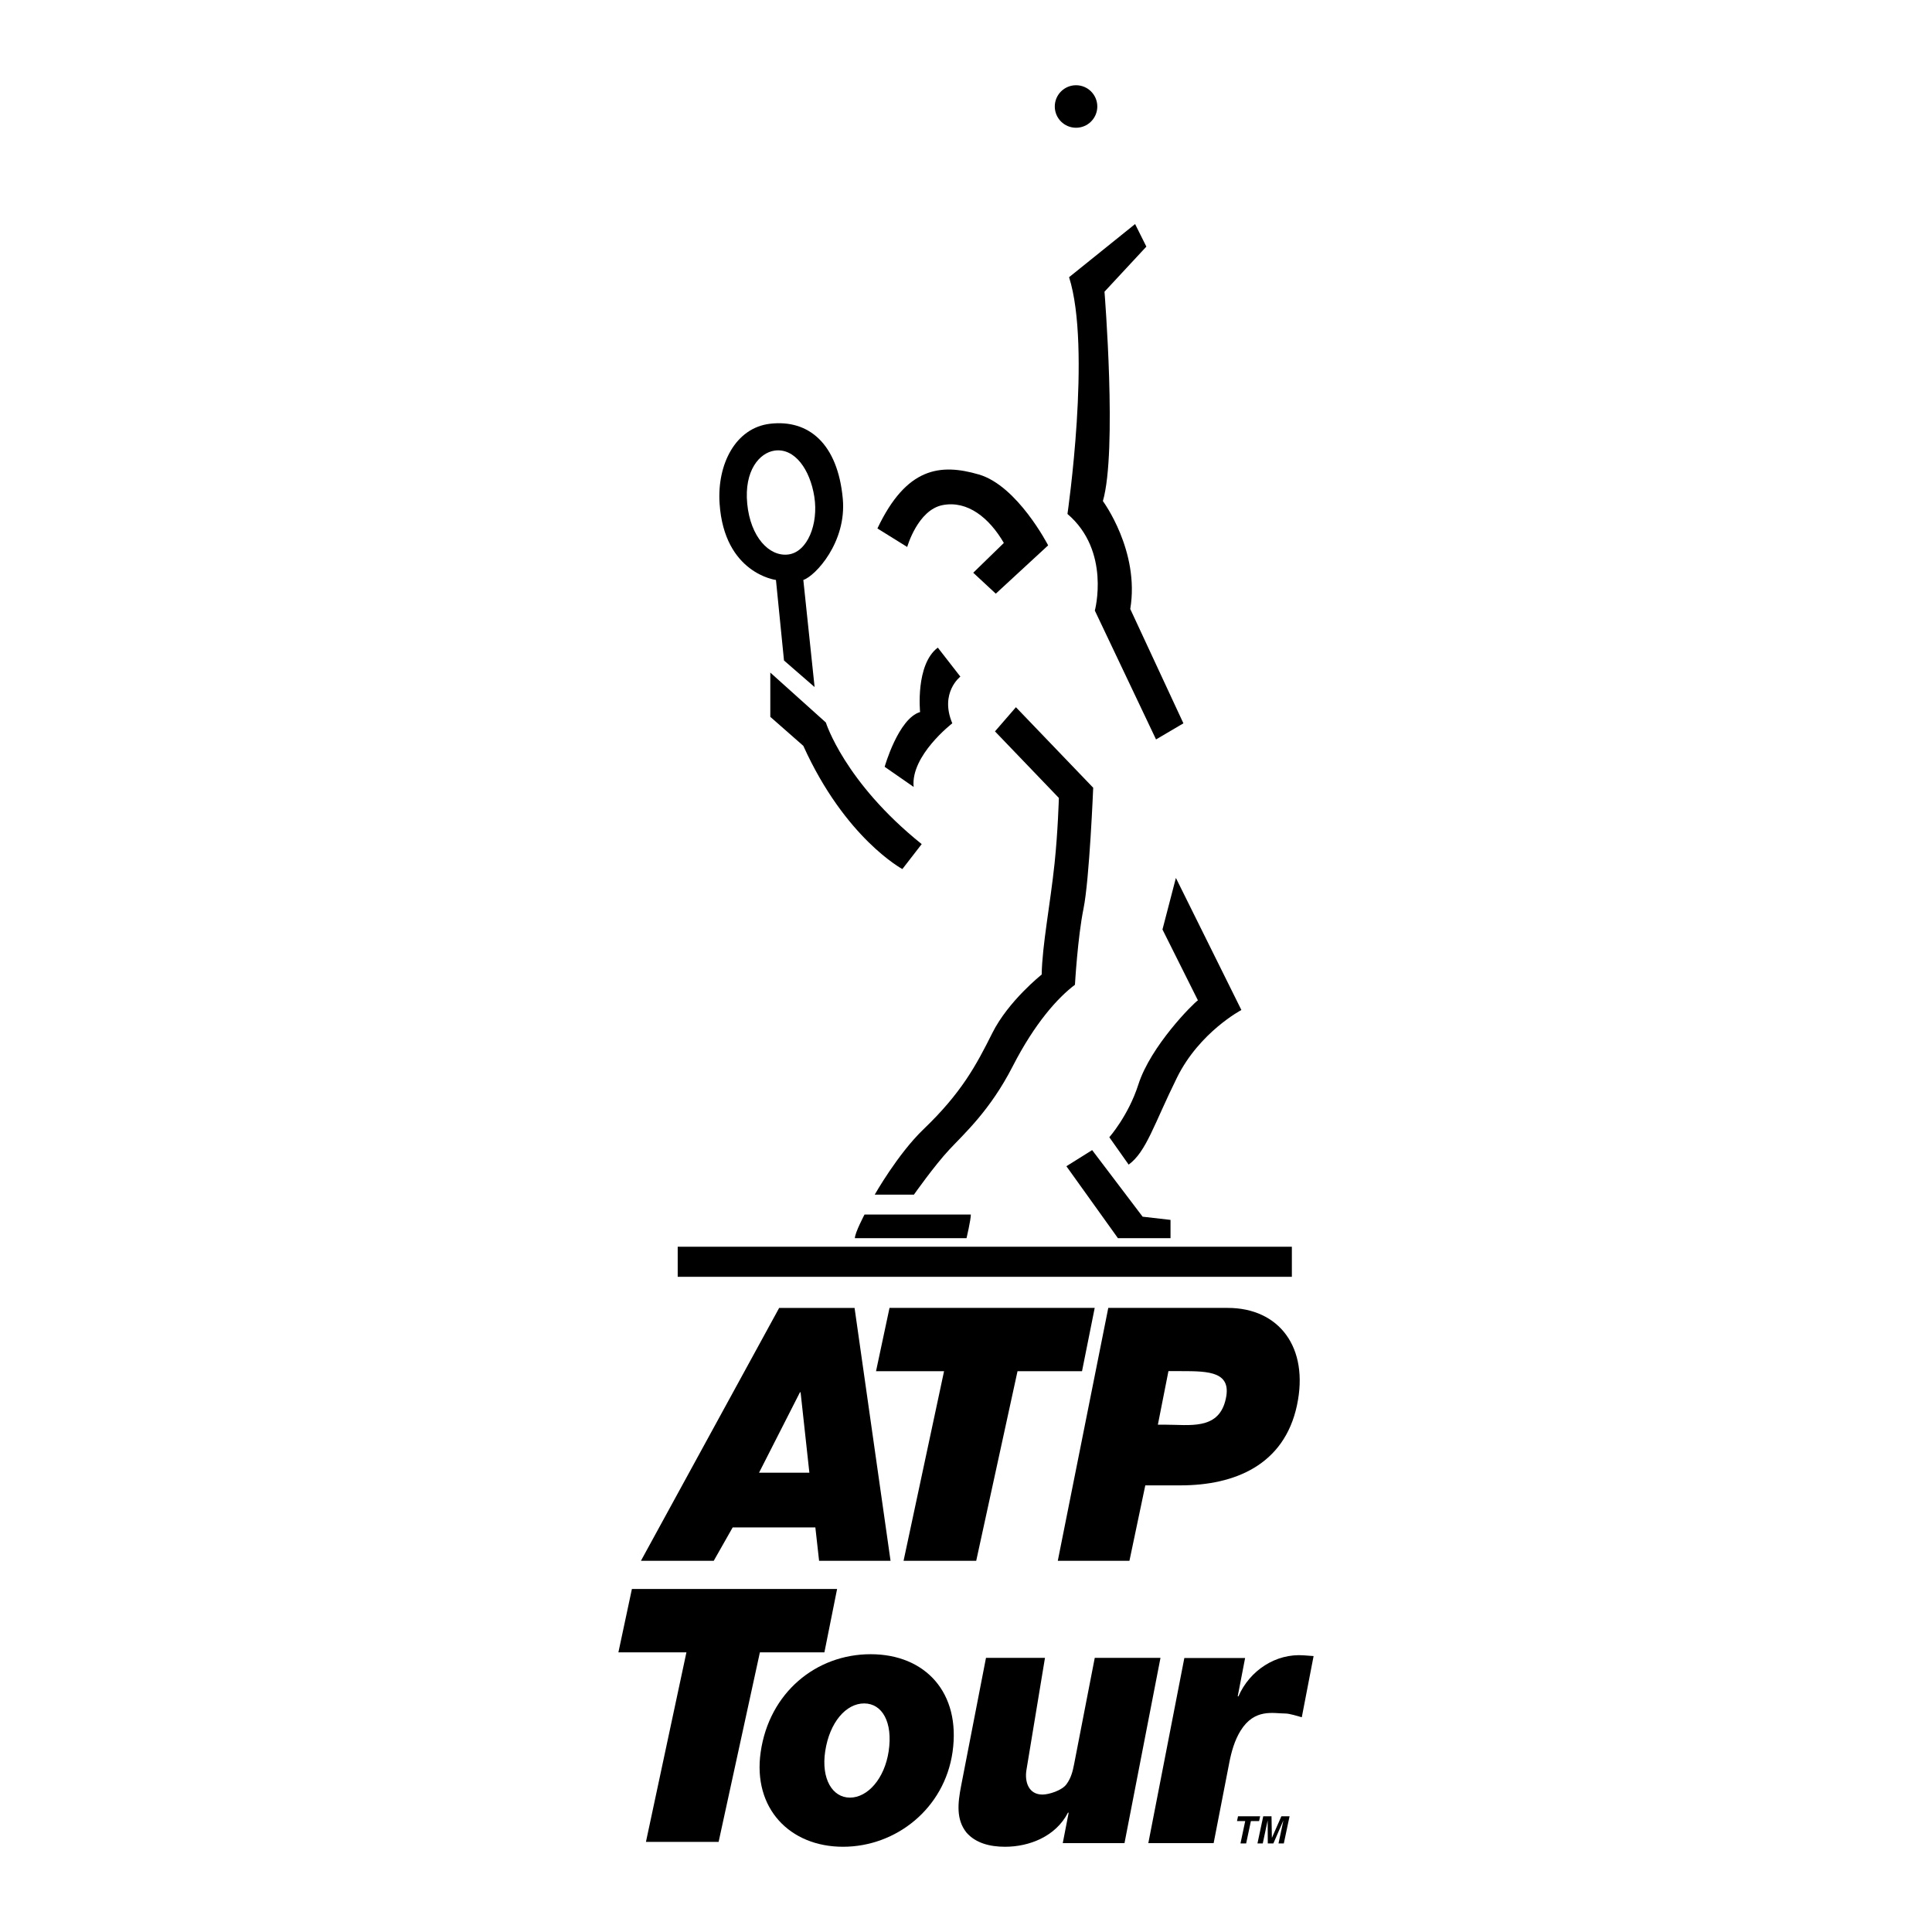 <?xml version="1.0" encoding="utf-8"?>
<!-- Generator: Adobe Illustrator 13.0.0, SVG Export Plug-In . SVG Version: 6.00 Build 14948)  -->
<!DOCTYPE svg PUBLIC "-//W3C//DTD SVG 1.0//EN" "http://www.w3.org/TR/2001/REC-SVG-20010904/DTD/svg10.dtd">
<svg version="1.0" id="Layer_1" xmlns="http://www.w3.org/2000/svg" xmlns:xlink="http://www.w3.org/1999/xlink" x="0px" y="0px"
	 width="192.756px" height="192.756px" viewBox="0 0 192.756 192.756" enable-background="new 0 0 192.756 192.756"
	 xml:space="preserve">
<g>
	<polygon fill-rule="evenodd" clip-rule="evenodd" fill="#FFFFFF" points="0,0 192.756,0 192.756,192.756 0,192.756 0,0 	"/>
	<path fill-rule="evenodd" clip-rule="evenodd" d="M113.249,22.354l1.124,2.25l-4.178,4.499c0,0,1.286,15.908-0.16,20.889
		c0,0,3.695,4.981,2.731,10.766l5.303,11.408l-2.731,1.607l-6.106-12.855c0,0,1.607-5.945-2.731-9.641c0,0,2.41-16.55,0.161-23.621
		L113.249,22.354L113.249,22.354z"/>
	<path fill-rule="evenodd" clip-rule="evenodd" d="M117.319,87.591l6.534,13.177c0,0-4.178,2.195-6.427,6.748
		c-2.3,4.654-3.054,7.391-4.82,8.678l-1.929-2.732c0,0,1.903-2.154,2.893-5.248c1.231-3.857,5.463-8.088,5.945-8.41l-3.535-7.07
		L117.319,87.591L117.319,87.591z"/>
	<path fill-rule="evenodd" clip-rule="evenodd" d="M101.358,70.559l-2.089,2.411l6.374,6.642c0,0-0.091,3.317-0.429,6.534
		c-0.428,4.068-1.232,8.141-1.285,11.087c0,0-3.321,2.625-4.928,5.838c-1.607,3.213-3.068,5.957-6.856,9.588
		c-2.571,2.463-4.875,6.533-4.875,6.533h3.91c0,0,2.036-2.893,3.535-4.498c1.5-1.607,4.07-3.91,6.32-8.303
		c2.198-4.293,4.499-6.855,6.213-8.141c0,0,0.268-4.713,0.856-7.606c0.59-2.892,0.965-12.051,0.965-12.051L101.358,70.559
		L101.358,70.559z"/>
	<path fill-rule="evenodd" clip-rule="evenodd" d="M99.35,59.231l5.223-4.82c0,0-3.054-5.945-6.91-7.07
		c-3.856-1.125-7.23-0.723-10.123,5.383l2.972,1.848c0,0,1.044-3.696,3.535-4.178c2.491-0.482,4.66,1.285,6.106,3.776L97.1,57.142
		L99.35,59.231L99.35,59.231z"/>
	<path fill-rule="evenodd" clip-rule="evenodd" d="M93.565,64.613l2.25,2.893c0,0-2.089,1.606-0.804,4.659
		c0,0-4.177,3.214-3.856,6.347l-2.893-2.008c0,0,1.366-4.821,3.535-5.463C91.798,71.041,91.315,66.301,93.565,64.613L93.565,64.613z
		"/>
	<path fill-rule="evenodd" clip-rule="evenodd" d="M76.854,67.104l5.543,4.981c0,0,1.848,5.945,9.561,12.131l-1.928,2.49
		c0,0-5.704-3.052-9.882-12.292l-3.294-2.893V67.104L76.854,67.104z"/>
	<path fill-rule="evenodd" clip-rule="evenodd" d="M86.254,121.174c0,0-0.963,1.82-0.963,2.357h11.141c0,0,0.428-1.822,0.428-2.357
		H86.254L86.254,121.174z"/>
	<polygon fill-rule="evenodd" clip-rule="evenodd" points="128.889,127.387 128.889,124.387 67.615,124.387 67.615,127.387 
		128.889,127.387 	"/>
	<polygon fill-rule="evenodd" clip-rule="evenodd" points="111.535,123.531 106.394,116.354 108.964,114.746 113.999,121.389 
		116.783,121.709 116.783,123.531 111.535,123.531 	"/>
	<path fill-rule="evenodd" clip-rule="evenodd" d="M107.357,12.746c1.171,0,2.121-0.95,2.121-2.121c0-1.171-0.95-2.121-2.121-2.121
		c-1.172,0-2.121,0.95-2.121,2.121C105.236,11.796,106.186,12.746,107.357,12.746L107.357,12.746z"/>
	<path fill-rule="evenodd" clip-rule="evenodd" d="M84.085,49.75c-0.507-5.473-3.394-7.926-7.257-7.472
		c-3.439,0.405-5.296,4.034-5.035,7.954c0.466,6.997,5.624,7.632,5.624,7.632l0.803,8.034l3.053,2.651l-1.125-10.686
		C81.354,57.463,84.487,54.089,84.085,49.75L84.085,49.75z M78.649,55.321c-1.902,0.241-3.776-1.741-4.098-5.062
		c-0.321-3.32,1.232-5.088,2.732-5.302c1.996-0.286,3.535,1.875,3.963,4.606C81.675,52.294,80.55,55.08,78.649,55.321L78.649,55.321
		z"/>
	<path fill-rule="evenodd" clip-rule="evenodd" d="M73.099,152.391l-1.889,3.33h-7.264l13.792-25.23h7.522l3.59,25.23h-7.13
		l-0.372-3.33H73.099L73.099,152.391z M79.875,138.908h-0.063l-4.083,8.023h5.022L79.875,138.908L79.875,138.908z"/>
	<polygon fill-rule="evenodd" clip-rule="evenodd" points="97.397,155.721 90.149,155.721 94.188,136.807 87.401,136.807 
		88.747,130.49 109.219,130.49 107.953,136.807 101.518,136.807 97.397,155.721 	"/>
	<polygon fill-rule="evenodd" clip-rule="evenodd" points="71.696,183.766 64.446,183.766 68.485,164.854 61.698,164.854 
		63.045,158.535 83.517,158.535 82.251,164.854 75.815,164.854 71.696,183.766 	"/>
	<path fill-rule="evenodd" clip-rule="evenodd" d="M110.573,130.49h11.915c5.119,0,8.145,3.936,6.909,9.725
		c-1.271,5.955-6.219,7.98-11.623,7.98h-3.508l-1.582,7.525h-7.148L110.573,130.49L110.573,130.49z M115.521,142.141h0.744
		c2.389,0,5.201,0.539,5.974-2.34c0.799-2.973-1.609-3.004-4.436-3.004h-1.227L115.521,142.141L115.521,142.141z"/>
	<path fill-rule="evenodd" clip-rule="evenodd" d="M86.865,165.041c-5.45,0-10.121,3.836-10.972,9.768
		c-0.805,5.607,2.903,9.443,8.216,9.443c5.313,0,10.121-3.836,10.926-9.443C95.885,168.877,92.314,165.041,86.865,165.041
		L86.865,165.041z M88.661,174.73c-0.414,2.742-2.104,4.619-3.861,4.619c-1.757,0-2.883-1.877-2.47-4.619
		c0.438-2.904,2.083-4.779,3.885-4.779C88.018,169.951,89.098,171.826,88.661,174.73L88.661,174.73z"/>
	<path fill-rule="evenodd" clip-rule="evenodd" d="M106.031,183.891l0.591-3.039h-0.072c-1.224,2.387-3.881,3.4-6.269,3.4
		c-1.52,0-2.932-0.361-3.85-1.41c-1.049-1.303-0.877-2.932-0.54-4.668l2.482-12.771h5.885l-1.848,11.18
		c-0.197,1.193,0.214,2.461,1.6,2.461c0.615,0,1.956-0.398,2.408-1.051c0.445-0.615,0.607-1.266,0.741-1.953l2.066-10.637h6.558
		l-3.592,18.488H106.031L106.031,183.891z"/>
	<path fill-rule="evenodd" clip-rule="evenodd" d="M123.56,169.244c1.113-2.568,3.72-4.307,6.535-4.09l0.963,0.072l-1.178,6.105
		c-0.414-0.107-1.19-0.375-1.661-0.375c-1.157,0-3.053-0.535-4.447,1.717c-0.597,0.965-0.914,2.1-1.125,3.186l-1.562,8.031h-6.517
		l3.593-18.467h6.063l-0.737,3.82H123.56L123.56,169.244z"/>
	<polygon fill-rule="evenodd" clip-rule="evenodd" points="124.328,183.922 123.762,183.922 124.235,181.691 123.416,181.691 
		123.518,181.211 125.724,181.211 125.621,181.691 124.802,181.691 124.328,183.922 	"/>
	<polygon fill-rule="evenodd" clip-rule="evenodd" points="128.086,183.922 127.557,183.922 128.038,181.656 128.03,181.656 
		127.043,183.922 126.488,183.922 126.475,181.656 126.467,181.656 125.986,183.922 125.457,183.922 126.033,181.211 
		126.859,181.211 126.896,183.348 126.904,183.348 127.842,181.211 128.661,181.211 128.086,183.922 	"/>
</g>
</svg>
